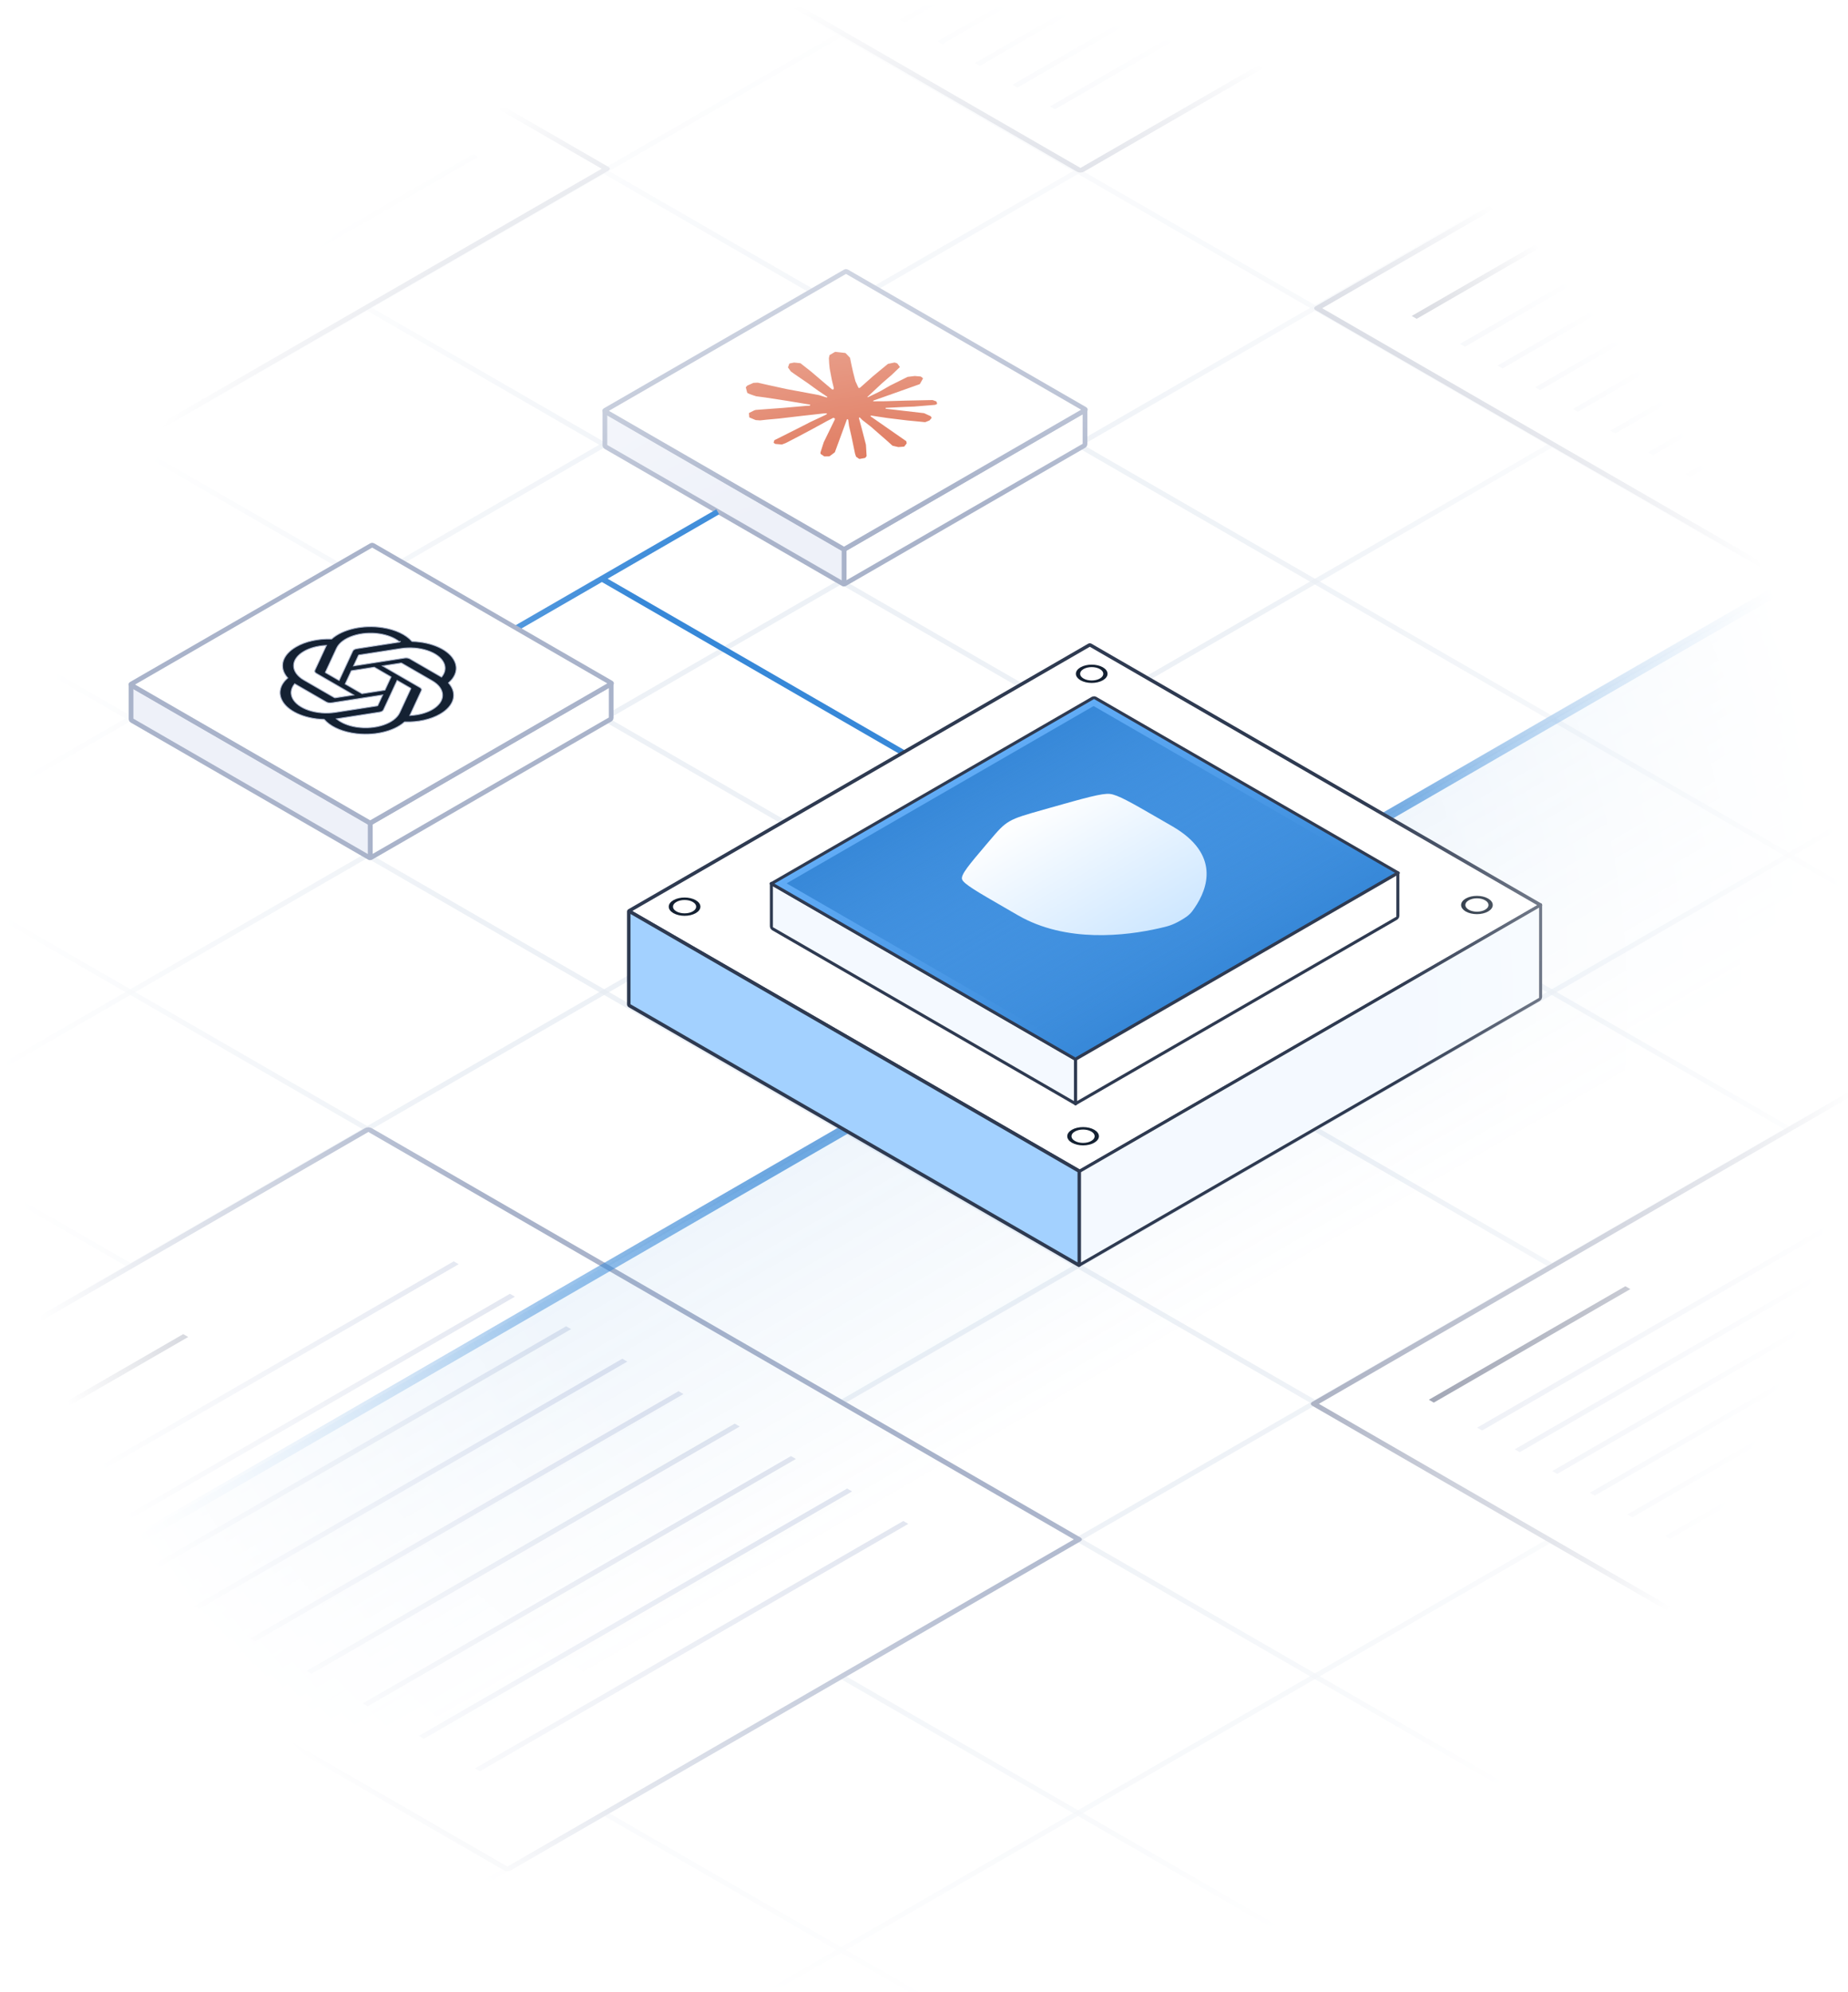 <svg width="322" height="347" viewBox="0 0 322 347" fill="none" xmlns="http://www.w3.org/2000/svg">
<rect x="0" y="0" width="322" height="347" fill="#333333" stroke="none"/>
<g clip-path="url(#clip0_15901_4348)">
<rect width="322" height="347" fill="white"/>
<rect width="499" height="332" transform="translate(-79 -6)" fill="white"/>
<line y1="-0.5" x2="1048.71" y2="-0.5" transform="matrix(0.866 0.5 -0.866 0.5 -761.65 149.479)" stroke="#E6EBF3" stroke-opacity="0.7"/>
<line y1="-0.5" x2="1048.71" y2="-0.5" transform="matrix(0.866 -0.5 0.866 0.5 146.561 673.835)" stroke="#E6EBF3" stroke-opacity="0.7"/>
<line y1="-0.5" x2="1048.71" y2="-0.5" transform="matrix(0.866 0.5 -0.866 0.5 -431.391 -41.196)" stroke="#E6EBF3" stroke-opacity="0.7"/>
<line y1="-0.5" x2="1048.71" y2="-0.5" transform="matrix(0.866 -0.5 0.866 0.5 -183.697 483.162)" stroke="#E6EBF3" stroke-opacity="0.7"/>
<line y1="-0.5" x2="1048.71" y2="-0.5" transform="matrix(0.866 0.5 -0.866 0.5 -596.521 54.141)" stroke="#E6EBF3" stroke-opacity="0.7"/>
<line y1="-0.5" x2="1048.71" y2="-0.5" transform="matrix(0.866 -0.5 0.866 0.5 -18.566 578.499)" stroke="#E6EBF3" stroke-opacity="0.7"/>
<line y1="-0.5" x2="1048.71" y2="-0.5" transform="matrix(0.866 0.5 -0.866 0.5 -266.262 -136.534)" stroke="#E6EBF3" stroke-opacity="0.7"/>
<line y1="-0.5" x2="1048.71" y2="-0.5" transform="matrix(0.866 -0.5 0.866 0.5 -348.826 387.824)" stroke="#E6EBF3" stroke-opacity="0.7"/>
<line y1="-0.5" x2="1048.71" y2="-0.5" transform="matrix(0.866 0.5 -0.866 0.5 22.715 -303.375)" stroke="#E6EBF3" stroke-opacity="0.7"/>
<line y1="-0.5" x2="1048.71" y2="-0.5" transform="matrix(0.866 -0.5 0.866 0.5 -637.803 220.983)" stroke="#E6EBF3" stroke-opacity="0.7"/>
<line y1="-0.5" x2="1048.71" y2="-0.5" transform="matrix(0.866 0.5 -0.866 0.5 -679.086 101.81)" stroke="#E6EBF3" stroke-opacity="0.7"/>
<line y1="-0.5" x2="1048.71" y2="-0.5" transform="matrix(0.866 -0.5 0.866 0.5 63.998 626.167)" stroke="#E6EBF3" stroke-opacity="0.7"/>
<line y1="-0.5" x2="1048.71" y2="-0.5" transform="matrix(0.866 0.5 -0.866 0.5 -348.826 -88.865)" stroke="#E6EBF3" stroke-opacity="0.7"/>
<line y1="-0.5" x2="1048.71" y2="-0.5" transform="matrix(0.866 -0.5 0.866 0.5 -266.262 435.493)" stroke="#E6EBF3" stroke-opacity="0.7"/>
<line y1="-0.5" x2="1048.71" y2="-0.5" transform="matrix(0.866 0.5 -0.866 0.5 -59.85 -255.707)" stroke="#E6EBF3" stroke-opacity="0.7"/>
<line y1="-0.5" x2="1048.71" y2="-0.5" transform="matrix(0.866 -0.5 0.866 0.5 -555.238 268.652)" stroke="#E6EBF3" stroke-opacity="0.7"/>
<line y1="-0.5" x2="1048.71" y2="-0.5" transform="matrix(0.866 0.5 -0.866 0.5 -513.957 6.473)" stroke="#E6EBF3" stroke-opacity="0.7"/>
<line y1="-0.5" x2="1048.71" y2="-0.5" transform="matrix(0.866 -0.5 0.866 0.5 -101.131 530.83)" stroke="#E6EBF3" stroke-opacity="0.7"/>
<line y1="-0.5" x2="1048.71" y2="-0.5" transform="matrix(0.866 0.5 -0.866 0.5 -183.697 -184.203)" stroke="#E6EBF3" stroke-opacity="0.7"/>
<line y1="-0.5" x2="1048.71" y2="-0.5" transform="matrix(0.866 -0.5 0.866 0.5 -431.391 340.155)" stroke="#E6EBF3" stroke-opacity="0.7"/>
<line y1="-0.5" x2="1048.71" y2="-0.5" transform="matrix(0.866 0.5 -0.866 0.5 105.279 -351.044)" stroke="#E6EBF3" stroke-opacity="0.7"/>
<line y1="-0.5" x2="1048.71" y2="-0.5" transform="matrix(0.866 -0.5 0.866 0.5 -720.369 173.314)" stroke="#E6EBF3" stroke-opacity="0.7"/>
<line y1="-0.5" x2="1048.71" y2="-0.5" transform="matrix(0.866 0.5 -0.866 0.5 -720.369 125.645)" stroke="#E6EBF3" stroke-opacity="0.7"/>
<line y1="-0.5" x2="1048.71" y2="-0.5" transform="matrix(0.866 -0.5 0.866 0.5 105.281 650.002)" stroke="#E6EBF3" stroke-opacity="0.7"/>
<line y1="-0.5" x2="1048.71" y2="-0.5" transform="matrix(0.866 0.5 -0.866 0.5 -390.109 -65.031)" stroke="#E6EBF3" stroke-opacity="0.7"/>
<line y1="-0.5" x2="1048.71" y2="-0.5" transform="matrix(0.866 -0.5 0.866 0.5 -224.979 459.327)" stroke="#E6EBF3" stroke-opacity="0.7"/>
<line y1="-0.5" x2="1048.71" y2="-0.5" transform="matrix(0.866 0.5 -0.866 0.5 -101.131 -231.872)" stroke="#E6EBF3" stroke-opacity="0.7"/>
<line y1="-0.5" x2="1048.71" y2="-0.5" transform="matrix(0.866 -0.5 0.866 0.5 -513.957 292.486)" stroke="#E6EBF3" stroke-opacity="0.7"/>
<line y1="-0.5" x2="1048.71" y2="-0.5" transform="matrix(0.866 0.5 -0.866 0.5 -555.238 30.307)" stroke="#E6EBF3" stroke-opacity="0.7"/>
<line y1="-0.5" x2="1048.71" y2="-0.5" transform="matrix(0.866 -0.5 0.866 0.5 -59.85 554.665)" stroke="#E6EBF3" stroke-opacity="0.7"/>
<line y1="-0.5" x2="1048.71" y2="-0.5" transform="matrix(0.866 0.5 -0.866 0.5 -224.979 -160.369)" stroke="#E6EBF3" stroke-opacity="0.7"/>
<line y1="-0.5" x2="1048.71" y2="-0.5" transform="matrix(0.866 -0.5 0.866 0.5 -390.109 363.989)" stroke="#E6EBF3" stroke-opacity="0.7"/>
<line y1="-0.5" x2="1048.71" y2="-0.5" transform="matrix(0.866 0.5 -0.866 0.5 63.998 -327.209)" stroke="#E6EBF3" stroke-opacity="0.7"/>
<line y1="-0.5" x2="1048.71" y2="-0.5" transform="matrix(0.866 -0.5 0.866 0.5 -679.086 197.148)" stroke="#E6EBF3" stroke-opacity="0.7"/>
<line y1="-0.5" x2="1048.71" y2="-0.5" transform="matrix(0.866 0.5 -0.866 0.5 -637.803 77.976)" stroke="#E6EBF3" stroke-opacity="0.7"/>
<line y1="-0.5" x2="1048.71" y2="-0.5" transform="matrix(0.866 -0.5 0.866 0.5 22.715 602.333)" stroke="#E6EBF3" stroke-opacity="0.7"/>
<line y1="-0.5" x2="1048.71" y2="-0.5" transform="matrix(0.866 0.5 -0.866 0.5 -307.543 -112.7)" stroke="#E6EBF3" stroke-opacity="0.7"/>
<line y1="-0.5" x2="1048.71" y2="-0.5" transform="matrix(0.866 -0.5 0.866 0.5 -307.543 411.658)" stroke="#E6EBF3" stroke-opacity="0.7"/>
<line y1="-0.5" x2="1048.71" y2="-0.5" transform="matrix(0.866 0.5 -0.866 0.5 -18.566 -279.541)" stroke="#E6EBF3" stroke-opacity="0.7"/>
<line y1="-0.5" x2="1048.71" y2="-0.5" transform="matrix(0.866 -0.5 0.866 0.5 -596.521 244.817)" stroke="#E6EBF3" stroke-opacity="0.7"/>
<line y1="-0.5" x2="1048.71" y2="-0.5" transform="matrix(0.866 0.5 -0.866 0.5 -472.674 -17.362)" stroke="#E6EBF3" stroke-opacity="0.7"/>
<line y1="-0.5" x2="1048.71" y2="-0.5" transform="matrix(0.866 -0.5 0.866 0.5 -142.414 506.996)" stroke="#E6EBF3" stroke-opacity="0.7"/>
<line y1="-0.5" x2="1048.71" y2="-0.5" transform="matrix(0.866 0.5 -0.866 0.5 -142.414 -208.037)" stroke="#E6EBF3" stroke-opacity="0.7"/>
<line y1="-0.5" x2="1048.71" y2="-0.5" transform="matrix(0.866 -0.5 0.866 0.5 -472.674 316.32)" stroke="#E6EBF3" stroke-opacity="0.7"/>
<line y1="-0.5" x2="1048.71" y2="-0.5" transform="matrix(0.866 0.5 -0.866 0.5 146.564 -374.879)" stroke="#E6EBF3" stroke-opacity="0.7"/>
<line y1="-0.5" x2="1048.71" y2="-0.5" transform="matrix(0.866 -0.5 0.866 0.5 -761.65 149.479)" stroke="#E6EBF3" stroke-opacity="0.7"/>
<rect width="114.975" height="142.946" rx="0.144" transform="matrix(0.866 -0.5 0.866 0.5 -35.383 254.167)" fill="white" stroke="#A9B3CA"/>
<line y1="-0.5" x2="46.273" y2="-0.5" transform="matrix(0.866 -0.5 0.866 0.5 -7.283 256.029)" stroke="#767D93"/>
<line y1="-0.5" x2="86.165" y2="-0.5" transform="matrix(0.866 -0.5 0.866 0.5 5.305 263.298)" stroke="#E2E6F0"/>
<line y1="-0.5" x2="86.165" y2="-0.5" transform="matrix(0.866 -0.5 0.866 0.5 24.889 274.605)" stroke="#E2E6F0"/>
<line y1="-0.5" x2="86.165" y2="-0.5" transform="matrix(0.866 -0.5 0.866 0.5 44.475 285.913)" stroke="#E2E6F0"/>
<line y1="-0.5" x2="86.165" y2="-0.5" transform="matrix(0.866 -0.5 0.866 0.5 64.061 297.22)" stroke="#E2E6F0"/>
<line y1="-0.5" x2="86.165" y2="-0.5" transform="matrix(0.866 -0.5 0.866 0.5 15.098 268.952)" stroke="#E2E6F0"/>
<line y1="-0.5" x2="86.165" y2="-0.5" transform="matrix(0.866 -0.5 0.866 0.5 34.685 280.259)" stroke="#E2E6F0"/>
<line y1="-0.5" x2="86.165" y2="-0.5" transform="matrix(0.866 -0.5 0.866 0.5 54.272 291.567)" stroke="#E2E6F0"/>
<line y1="-0.5" x2="86.165" y2="-0.5" transform="matrix(0.866 -0.5 0.866 0.5 73.85 302.875)" stroke="#E2E6F0"/>
<line y1="-0.5" x2="86.165" y2="-0.5" transform="matrix(0.866 -0.5 0.866 0.5 83.644 308.528)" stroke="#E2E6F0"/>
<rect width="142.912" height="95.313" rx="0.144" transform="matrix(0.866 -0.5 0.866 0.5 228.939 244.534)" fill="white" stroke="#A1A8BC"/>
<line y1="-0.5" x2="39.543" y2="-0.5" transform="matrix(0.866 -0.5 0.866 0.5 249.83 244.322)" stroke="#767D93"/>
<line y1="-0.5" x2="73.632" y2="-0.5" transform="matrix(0.866 -0.5 0.866 0.5 258.246 249.181)" stroke="#E2E6F0"/>
<line y1="-0.5" x2="73.632" y2="-0.5" transform="matrix(0.866 -0.5 0.866 0.5 271.338 256.74)" stroke="#E2E6F0"/>
<line y1="-0.5" x2="73.632" y2="-0.5" transform="matrix(0.866 -0.5 0.866 0.5 284.43 264.298)" stroke="#E2E6F0"/>
<line y1="-0.5" x2="73.632" y2="-0.5" transform="matrix(0.866 -0.5 0.866 0.5 297.521 271.857)" stroke="#E2E6F0"/>
<line y1="-0.5" x2="73.632" y2="-0.5" transform="matrix(0.866 -0.5 0.866 0.5 264.789 252.96)" stroke="#E2E6F0"/>
<line y1="-0.5" x2="73.632" y2="-0.5" transform="matrix(0.866 -0.5 0.866 0.5 277.885 260.519)" stroke="#E2E6F0"/>
<line y1="-0.5" x2="73.632" y2="-0.5" transform="matrix(0.866 -0.5 0.866 0.5 290.977 268.078)" stroke="#E2E6F0"/>
<line y1="-0.5" x2="73.632" y2="-0.5" transform="matrix(0.866 -0.5 0.866 0.5 304.064 275.636)" stroke="#E2E6F0"/>
<line y1="-0.5" x2="73.632" y2="-0.5" transform="matrix(0.866 -0.5 0.866 0.5 310.613 279.416)" stroke="#E2E6F0"/>
<rect width="65.316" height="95.313" rx="0.144" transform="matrix(0.866 -0.5 0.866 0.5 105.721 -17.904)" fill="white" stroke="#A1A8BC"/>
<line y1="-0.5" x2="48.949" y2="-0.5" transform="matrix(0.866 -0.5 0.866 0.5 157.646 3.917)" stroke="#E2E6F0"/>
<line y1="-0.5" x2="48.949" y2="-0.5" transform="matrix(0.866 -0.5 0.866 0.5 170.738 11.476)" stroke="#E2E6F0"/>
<line y1="-0.5" x2="48.949" y2="-0.5" transform="matrix(0.866 -0.5 0.866 0.5 151.102 0.138)" stroke="#E2E6F0"/>
<line y1="-0.5" x2="48.949" y2="-0.5" transform="matrix(0.866 -0.5 0.866 0.5 164.193 7.697)" stroke="#E2E6F0"/>
<line y1="-0.5" x2="48.949" y2="-0.5" transform="matrix(0.866 -0.5 0.866 0.5 177.283 15.255)" stroke="#E2E6F0"/>
<line y1="-0.5" x2="48.949" y2="-0.5" transform="matrix(0.866 -0.5 0.866 0.5 183.83 19.035)" stroke="#E2E6F0"/>
<rect width="95.38" height="95.313" rx="0.144" transform="matrix(0.866 -0.5 0.866 0.5 229.52 53.692)" fill="white" stroke="#A1A8BC"/>
<line y1="-0.5" x2="39.193" y2="-0.5" transform="matrix(0.866 -0.5 0.866 0.5 246.846 55.537)" stroke="#767D93"/>
<line y1="-0.5" x2="72.976" y2="-0.5" transform="matrix(0.866 -0.5 0.866 0.5 255.262 60.397)" stroke="#E2E6F0"/>
<line y1="-0.5" x2="72.976" y2="-0.5" transform="matrix(0.866 -0.5 0.866 0.5 268.354 67.955)" stroke="#E2E6F0"/>
<line y1="-0.5" x2="72.976" y2="-0.5" transform="matrix(0.866 -0.5 0.866 0.5 281.445 75.514)" stroke="#E2E6F0"/>
<line y1="-0.5" x2="72.976" y2="-0.5" transform="matrix(0.866 -0.5 0.866 0.5 294.537 83.072)" stroke="#E2E6F0"/>
<line y1="-0.5" x2="72.976" y2="-0.5" transform="matrix(0.866 -0.5 0.866 0.5 261.807 64.176)" stroke="#E2E6F0"/>
<line y1="-0.5" x2="72.976" y2="-0.5" transform="matrix(0.866 -0.5 0.866 0.5 274.938 71.733)" stroke="#E2E6F0"/>
<line y1="-0.5" x2="72.976" y2="-0.5" transform="matrix(0.866 -0.5 0.866 0.5 288.029 79.291)" stroke="#E2E6F0"/>
<line y1="-0.5" x2="72.976" y2="-0.5" transform="matrix(0.866 -0.5 0.866 0.5 301.082 86.852)" stroke="#E2E6F0"/>
<line y1="-0.5" x2="72.976" y2="-0.5" transform="matrix(0.866 -0.5 0.866 0.5 307.629 90.631)" stroke="#E2E6F0"/>
<rect width="94.818" height="97.021" rx="0.144" transform="matrix(0.866 -0.5 0.866 0.5 -60.426 28.293)" fill="white" stroke="#A1A8BC"/>
<line y1="-0.5" x2="71.969" y2="-0.5" transform="matrix(0.866 -0.5 0.866 0.5 -31.361 33.079)" stroke="#E2E6F0"/>
<line y1="-0.5" x2="71.969" y2="-0.5" transform="matrix(0.866 -0.5 0.866 0.5 -18.27 40.638)" stroke="#E2E6F0"/>
<line y1="-0.5" x2="71.969" y2="-0.5" transform="matrix(0.866 -0.5 0.866 0.5 -5.178 48.196)" stroke="#E2E6F0"/>
<line y1="-0.5" x2="71.969" y2="-0.5" transform="matrix(0.866 -0.5 0.866 0.5 7.914 55.755)" stroke="#E2E6F0"/>
<line y1="-0.5" x2="71.969" y2="-0.5" transform="matrix(0.866 -0.5 0.866 0.5 -24.816 36.858)" stroke="#E2E6F0"/>
<line y1="-0.5" x2="71.969" y2="-0.5" transform="matrix(0.866 -0.5 0.866 0.5 -11.723 44.417)" stroke="#E2E6F0"/>
<line y1="-0.5" x2="71.969" y2="-0.5" transform="matrix(0.866 -0.5 0.866 0.5 1.369 51.976)" stroke="#E2E6F0"/>
<line y1="-0.5" x2="71.969" y2="-0.5" transform="matrix(0.866 -0.5 0.866 0.5 14.459 59.534)" stroke="#E2E6F0"/>
<line y1="-0.5" x2="71.969" y2="-0.5" transform="matrix(0.866 -0.5 0.866 0.5 21.006 63.313)" stroke="#E2E6F0"/>
<path d="M105.398 71.807C105.398 71.723 105.457 71.689 105.53 71.731L146.946 95.642C147.019 95.684 147.078 95.786 147.078 95.87L147.078 101.657C147.078 101.741 147.019 101.775 146.946 101.733L105.53 77.822C105.457 77.78 105.398 77.678 105.398 77.594L105.398 71.807Z" fill="#EEF1F9" stroke="#A9B3CA" stroke-width="0.819"/>
<path d="M189.053 71.621C189.053 71.537 188.994 71.503 188.921 71.545L147.225 95.619C147.152 95.661 147.093 95.763 147.093 95.847L147.093 101.618C147.093 101.702 147.152 101.736 147.225 101.694L188.921 77.62C188.994 77.578 189.053 77.476 189.053 77.392L189.053 71.621Z" fill="white" stroke="#A9B3CA" stroke-width="0.819"/>
<path d="M105.414 71.642C105.34 71.599 105.34 71.529 105.414 71.486L147.275 47.318C147.349 47.275 147.47 47.275 147.545 47.318L189.062 71.288C189.137 71.331 189.137 71.401 189.062 71.444L147.202 95.612C147.127 95.655 147.006 95.655 146.932 95.612L105.414 71.642Z" fill="white" stroke="#A9B3CA" stroke-width="0.819"/>
<path d="M143.53 77.034C143.53 77.034 143.531 77.034 143.531 77.034L145.488 73.014C145.498 72.995 145.495 72.973 145.479 72.955L145.389 72.849C145.37 72.826 145.334 72.81 145.292 72.804L145.241 72.797C145.192 72.79 145.14 72.799 145.105 72.82L144.942 72.913L144.143 73.321L141.504 74.764L139.184 75.998L136.918 77.173C136.912 77.175 136.906 77.178 136.9 77.18L136.295 77.407C136.266 77.418 136.231 77.423 136.196 77.42L135.13 77.335C135.091 77.332 135.056 77.32 135.033 77.302L134.823 77.136C134.799 77.118 134.79 77.094 134.798 77.071L134.926 76.695C134.932 76.676 134.95 76.659 134.975 76.647L135.648 76.322L137.193 75.543L139.514 74.377L141.18 73.522L143.756 72.315L144.053 72.144C144.097 72.118 144.108 72.08 144.081 72.048L144.075 72.04C144.047 72.007 143.985 71.989 143.922 71.994L143.808 72.005L143.628 72.008C143.621 72.008 143.613 72.008 143.605 72.009L139.849 72.426L135.81 72.9L133.611 73.101L132.475 73.225C132.461 73.227 132.446 73.227 132.431 73.226L131.704 73.177C131.679 73.175 131.656 73.17 131.635 73.161L130.611 72.73C130.576 72.715 130.554 72.692 130.552 72.666L130.495 71.988C130.493 71.963 130.511 71.938 130.544 71.921L131.378 71.502C131.385 71.499 131.392 71.495 131.401 71.493L131.635 71.415C131.652 71.409 131.67 71.406 131.689 71.404L133.165 71.293L136.389 71.056L140.509 70.695L141.035 70.667C141.1 70.664 141.153 70.635 141.164 70.598L141.178 70.552C141.183 70.534 141.177 70.516 141.162 70.501C141.144 70.484 141.115 70.472 141.082 70.467L140.717 70.414L137.095 69.813L133.344 69.238L131.768 69.027C131.754 69.025 131.741 69.022 131.729 69.018L130.995 68.777C130.708 68.675 130.473 68.585 130.236 68.452C130.214 68.44 130.199 68.423 130.195 68.406L129.954 67.49C129.95 67.473 129.955 67.456 129.969 67.44L130.199 67.18C130.208 67.169 130.222 67.159 130.24 67.152L131.255 66.704C131.278 66.694 131.305 66.688 131.333 66.687L132.004 66.66C132.025 66.659 132.047 66.661 132.067 66.665L133.975 67.096L137.054 67.771L141.423 68.583L142.701 68.825C142.71 68.826 142.718 68.828 142.726 68.831L143.738 69.151L143.989 69.22C144.036 69.233 144.093 69.227 144.13 69.206C144.179 69.177 144.179 69.132 144.13 69.104L144.08 69.074L142.575 68.065L140.804 66.782L138.455 65.172L137.82 64.72C137.811 64.714 137.804 64.707 137.798 64.699L137.314 64.026C137.303 64.011 137.3 63.993 137.306 63.977L137.524 63.367C137.534 63.338 137.57 63.315 137.617 63.305L138.326 63.161C138.35 63.156 138.375 63.155 138.399 63.157L139.416 63.261C139.453 63.265 139.485 63.277 139.507 63.294L139.832 63.548L141.325 64.724L143.559 66.629L144.965 67.815C145.016 67.858 145.123 67.864 145.187 67.827L145.224 67.806C145.251 67.79 145.266 67.769 145.266 67.747L145.266 67.514L144.959 66.254L144.566 64.209L144.479 63.357L144.427 62.398C144.427 62.394 144.427 62.39 144.428 62.386L144.531 61.883C144.535 61.864 144.549 61.847 144.573 61.833L145.466 61.317C145.5 61.298 145.549 61.289 145.597 61.294L147.254 61.482C147.296 61.487 147.333 61.502 147.353 61.524L148.094 62.304C148.103 62.313 148.109 62.324 148.111 62.334L148.38 63.645L148.629 64.757L149.045 66.388L149.566 67.52C149.58 67.551 149.624 67.575 149.678 67.581C149.73 67.587 149.784 67.576 149.818 67.552L149.925 67.477L152.066 65.573L153.27 64.57L154.696 63.406C154.713 63.392 154.737 63.381 154.765 63.375L155.819 63.154C155.861 63.145 155.908 63.148 155.946 63.162L156.31 63.293C156.335 63.302 156.355 63.316 156.367 63.332L156.777 63.893C156.795 63.917 156.792 63.946 156.768 63.969L155.394 65.282L153.635 66.806L151.14 69.139C151.136 69.143 151.134 69.147 151.133 69.151C151.127 69.169 151.15 69.186 151.182 69.188L151.197 69.189C151.216 69.191 151.235 69.187 151.25 69.18L152.842 68.419L153.507 68.075L155.052 67.183L158.114 65.66C158.133 65.651 158.156 65.645 158.18 65.642L159.368 65.502C159.384 65.5 159.401 65.5 159.418 65.501L160.391 65.584C160.43 65.588 160.465 65.6 160.488 65.618L160.797 65.866C160.824 65.887 160.831 65.915 160.817 65.941L160.289 66.88C160.278 66.899 160.256 66.915 160.227 66.925L158.34 67.597L153.826 69.201L152.278 69.737C152.268 69.741 152.259 69.745 152.25 69.75L152.163 69.8C152.122 69.824 152.122 69.862 152.163 69.885C152.182 69.897 152.209 69.903 152.237 69.903L154.254 69.89L157.888 69.783L162.455 69.687C162.485 69.686 162.514 69.691 162.539 69.7L163.118 69.913C163.152 69.926 163.176 69.946 163.183 69.969L163.284 70.31C163.293 70.341 163.272 70.373 163.228 70.391L162.959 70.508C162.939 70.517 162.916 70.522 162.892 70.524L159.248 70.822L157.726 70.879L154.392 71.043C154.363 71.045 154.335 71.052 154.314 71.064C154.265 71.093 154.265 71.139 154.314 71.167L154.355 71.191C154.376 71.203 154.402 71.211 154.431 71.214L155.429 71.323L160.985 71.967C161.007 71.97 161.028 71.976 161.047 71.984L162.132 72.484C162.154 72.494 162.17 72.507 162.179 72.522L162.319 72.754C162.331 72.775 162.329 72.798 162.313 72.818L161.979 73.218C161.968 73.231 161.952 73.242 161.931 73.25L161.258 73.519C161.227 73.531 161.189 73.536 161.152 73.533L158.068 73.234L154.653 72.82L151.85 72.399C151.774 72.388 151.696 72.414 151.675 72.457C151.663 72.484 151.673 72.512 151.703 72.532L157.899 76.843C157.918 76.856 157.93 76.872 157.932 76.889L157.978 77.219C157.98 77.233 157.976 77.247 157.966 77.26L157.585 77.752C157.565 77.779 157.522 77.797 157.473 77.801L156.572 77.872C156.547 77.874 156.522 77.873 156.499 77.867L155.559 77.651C155.531 77.645 155.507 77.633 155.49 77.619L154.416 76.652L152.952 75.379L151.794 74.364L150.255 73.161L149.822 72.727C149.817 72.722 149.811 72.718 149.802 72.716C149.78 72.708 149.751 72.712 149.735 72.724L149.685 72.761C149.661 72.779 149.651 72.803 149.657 72.825L150.156 74.661L150.886 77.481L151 79.427C151.001 79.439 150.997 79.451 150.988 79.463L150.79 79.728C150.774 79.75 150.741 79.767 150.701 79.775L149.822 79.936C149.765 79.947 149.703 79.936 149.666 79.909L149.184 79.569C149.169 79.558 149.159 79.545 149.154 79.532L148.982 79.008L148.362 76.024L147.94 74.197L147.794 73.12C147.791 73.099 147.775 73.079 147.748 73.065L147.674 73.026C147.651 73.013 147.616 73.014 147.593 73.027C147.585 73.031 147.58 73.037 147.577 73.043L145.47 78.769C145.465 78.781 145.456 78.793 145.443 78.802L144.567 79.458C144.541 79.478 144.5 79.49 144.457 79.49L143.698 79.504C143.654 79.505 143.612 79.495 143.583 79.475L143.008 79.084C142.986 79.069 142.974 79.051 142.973 79.032L142.963 78.809C142.963 78.804 142.964 78.798 142.966 78.792L143.529 77.034C143.529 77.033 143.53 77.034 143.53 77.034Z" fill="#DE7356"/>
<path d="M157.324 131.089L104.967 100.86C104.91 100.827 104.84 100.827 104.783 100.86L86.129 111.63L125.056 89.155" stroke="#3788D8"/>
<path opacity="0.7" d="M12.412 274.671L358.069 74.871" stroke="url(#paint0_linear_15901_4348)" stroke-width="1.75"/>
<path opacity="0.08" d="M-75.822 325.331C-75.891 325.291 -75.891 325.226 -75.822 325.186L372.795 66.177C372.864 66.137 372.976 66.137 373.045 66.177L527.058 155.097C527.127 155.137 527.127 155.201 527.058 155.241L78.441 414.25C78.372 414.29 78.26 414.29 78.191 414.25L-75.822 325.331Z" fill="url(#paint1_linear_15901_4348)"/>
<path d="M109.659 158.751C109.603 158.719 109.603 158.667 109.659 158.635L189.792 112.37C189.847 112.338 189.937 112.338 189.992 112.37L268.361 157.616C268.417 157.648 268.417 157.7 268.361 157.732L188.228 203.997C188.172 204.029 188.083 204.029 188.028 203.997L109.659 158.751Z" fill="white" stroke="#2E3A51" stroke-width="0.607"/>
<rect width="92.842" height="16.322" rx="0.115" transform="matrix(-0.866 0.5 2.20305e-08 1 268.441 157.644)" fill="#F4F9FF" stroke="#2E3A51" stroke-width="0.607"/>
<path d="M109.559 158.8C109.559 158.737 109.603 158.711 109.659 158.743L187.955 203.947C188.01 203.979 188.054 204.056 188.054 204.12L188.054 220.309C188.054 220.373 188.01 220.399 187.955 220.367L109.659 175.163C109.603 175.131 109.559 175.053 109.559 174.99L109.559 158.8Z" fill="#A3D1FF" stroke="#2E3A51" stroke-width="0.607"/>
<rect width="61.176" height="7.742" rx="0.104" transform="matrix(0.866 0.5 -2.20305e-08 1 134.41 153.917)" fill="#F4F9FF" stroke="#2E3A51" stroke-width="0.607"/>
<rect width="64.918" height="61.174" rx="0.104" transform="matrix(0.866 -0.5 0.866 0.5 134.41 153.921)" fill="url(#paint2_linear_15901_4348)" stroke="#2E3A51" stroke-width="0.607"/>
<g style="mix-blend-mode:lighten">
<rect width="61.778" height="58.215" rx="0.104" transform="matrix(0.866 -0.5 0.866 0.5 137.051 153.875)" fill="url(#paint3_linear_15901_4348)"/>
</g>
<rect width="64.837" height="7.742" rx="0.104" transform="matrix(-0.866 0.5 2.20305e-08 1 243.57 152.085)" fill="white" stroke="#2E3A51" stroke-width="0.607"/>
<circle cx="2.253" cy="2.253" r="1.949" transform="matrix(0.866 0.5 -0.866 0.5 119.283 155.681)" fill="white" stroke="#142132" stroke-width="0.607"/>
<circle cx="2.253" cy="2.253" r="1.949" transform="matrix(0.866 0.5 -0.866 0.5 257.344 155.391)" fill="white" stroke="#142132" stroke-width="0.607"/>
<circle cx="2.253" cy="2.253" r="1.949" transform="matrix(0.866 0.5 -0.866 0.5 190.221 115.115)" fill="white" stroke="#142132" stroke-width="0.607"/>
<circle cx="2.253" cy="2.253" r="1.949" transform="matrix(0.866 0.5 -0.866 0.5 188.719 195.668)" fill="white" stroke="#142132" stroke-width="0.607"/>
<path fill-rule="evenodd" clip-rule="evenodd" d="M167.628 153.156C167.868 153.945 170.255 155.323 175.028 158.079L177.379 159.437C185.797 164.296 196.21 163.001 201.915 161.71C203.462 161.36 204.236 161.185 205.758 160.306C207.28 159.428 207.583 158.981 208.19 158.087C210.426 154.794 212.669 148.781 204.252 143.922L201.901 142.564C197.127 139.808 194.741 138.43 193.374 138.292C192.007 138.154 188.995 139.006 182.97 140.71L181.822 141.035C178.681 141.924 177.111 142.368 175.899 143.067C174.688 143.767 173.919 144.673 172.38 146.487L171.817 147.149C168.865 150.628 167.389 152.367 167.628 153.156Z" fill="url(#paint4_linear_15901_4348)"/>
<rect y="-0.697" width="322" height="351.5" fill="url(#paint5_radial_15901_4348)"/>
<path d="M22.836 119.483C22.836 119.399 22.895 119.365 22.968 119.407L64.383 143.318C64.456 143.36 64.515 143.462 64.515 143.546L64.515 149.333C64.515 149.417 64.456 149.451 64.383 149.409L22.968 125.498C22.895 125.456 22.836 125.354 22.836 125.27L22.836 119.483Z" fill="#EEF1F9" stroke="#A9B3CA" stroke-width="0.819"/>
<path d="M106.49 119.297C106.49 119.213 106.431 119.179 106.359 119.221L64.662 143.295C64.589 143.337 64.53 143.439 64.53 143.523L64.53 149.293C64.53 149.377 64.589 149.411 64.662 149.369L106.359 125.296C106.431 125.254 106.49 125.152 106.49 125.068L106.49 119.297Z" fill="white" stroke="#A9B3CA" stroke-width="0.819"/>
<path d="M22.852 119.318C22.777 119.275 22.777 119.205 22.852 119.162L64.713 94.993C64.787 94.951 64.908 94.951 64.982 94.993L106.5 118.964C106.574 119.007 106.574 119.076 106.5 119.119L64.639 143.288C64.565 143.331 64.444 143.331 64.369 143.288L22.852 119.318Z" fill="white" stroke="#A9B3CA" stroke-width="0.819"/>
<path d="M51.603 112.667L51.604 112.667C53.213 111.727 55.446 111.233 57.732 111.312L57.786 111.313L57.816 111.287C59.713 109.592 63.29 108.8 66.664 109.327L66.665 109.327C68.88 109.661 70.739 110.531 71.763 111.713L71.845 111.693L71.841 111.741C75.329 111.843 78.305 113.234 79.204 115.183L79.203 115.184C79.809 116.459 79.434 117.823 78.172 118.926L78.142 118.953L78.166 118.98C79.759 120.777 79.158 122.962 76.681 124.385L76.68 124.386C75.071 125.326 72.838 125.821 70.553 125.742L70.499 125.74L70.469 125.767C68.571 127.461 64.994 128.253 61.621 127.727L61.209 127.658C59.176 127.283 57.483 126.449 56.523 125.341L56.497 125.312L56.444 125.311C52.955 125.209 49.978 123.817 49.08 121.867L49.079 121.867C48.473 120.591 48.85 119.228 50.112 118.124L50.142 118.097L50.117 118.069C48.527 116.274 49.127 114.09 51.603 112.667ZM69.154 118.604L66.81 123.656L66.809 123.657C66.722 123.849 66.462 123.999 66.13 124.049L66.129 124.049L58.961 125.158C58.895 125.168 58.803 125.18 58.747 125.188L58.615 125.208L58.694 125.272C59.519 125.95 60.733 126.44 62.121 126.653L62.174 126.661L62.175 126.66C65.434 127.144 68.767 126.025 69.643 124.146L71.584 119.962H71.586L71.587 119.954C71.593 119.92 71.572 119.883 71.523 119.858L69.195 118.514L69.154 118.604ZM62.466 114.143L62.452 114.166L61.639 115.914L61.597 116.005L61.754 115.98L70.505 114.627L70.513 114.626C70.842 114.576 71.192 114.631 71.431 114.771L76.933 117.948L76.99 117.877C77.592 117.125 77.717 116.275 77.345 115.474C76.468 113.582 73.099 112.46 69.823 112.966L62.577 114.086L62.567 114.088L62.525 114.102C62.499 114.113 62.479 114.127 62.466 114.143ZM51.296 119.175C50.695 119.924 50.567 120.772 50.936 121.57L50.937 121.573L50.94 121.58C51.822 123.468 55.186 124.59 58.459 124.086L65.707 122.966L65.708 122.966L65.717 122.964C65.775 122.951 65.817 122.922 65.832 122.887H65.833L66.644 121.138L66.688 121.047L66.53 121.072L57.78 122.425L57.779 122.426C57.449 122.478 57.093 122.423 56.852 122.282L51.602 119.251C51.579 119.237 51.55 119.221 51.523 119.204C51.495 119.188 51.469 119.171 51.448 119.159L51.353 119.104L51.296 119.175ZM52.965 113.451C50.566 114.835 50.564 117.08 52.96 118.466L58.266 121.529L58.265 121.529L58.273 121.533C58.321 121.554 58.384 121.562 58.445 121.551L58.446 121.552L61.475 121.083L61.633 121.059L61.517 120.992L55.116 117.293L55.115 117.293C54.871 117.153 54.776 116.949 54.868 116.757L54.868 116.756L56.786 112.618L56.788 112.617C56.803 112.581 56.829 112.529 56.845 112.499L56.886 112.421L56.747 112.428C55.318 112.504 53.98 112.865 52.965 113.451ZM66.168 110.403C62.892 109.895 59.523 111.016 58.644 112.907L56.701 117.089L56.792 117.104L56.699 117.089L56.698 117.097C56.691 117.131 56.712 117.166 56.758 117.191L56.757 117.192L59.089 118.539L59.132 118.448L61.475 113.396C61.563 113.203 61.823 113.053 62.155 113.003L62.156 113.002L69.324 111.895C69.367 111.888 69.424 111.88 69.472 111.873L69.501 111.896L69.815 111.714L69.551 111.75C68.725 111.091 67.531 110.614 66.168 110.403ZM70.006 115.521C69.957 115.499 69.889 115.491 69.827 115.503L66.805 115.971L66.648 115.995L73.169 119.76C73.414 119.9 73.509 120.105 73.418 120.296L73.417 120.297L71.498 124.435L71.497 124.437C71.483 124.471 71.457 124.525 71.44 124.555L71.4 124.632L71.538 124.625C72.969 124.551 74.309 124.188 75.324 123.6C77.714 122.214 77.711 119.973 75.319 118.588L70.014 115.525L70.014 115.525L70.006 115.521ZM65.215 116.216L65.162 116.224L61.266 116.827L61.213 116.835L61.199 116.866L60.155 119.116L60.142 119.146L63.07 120.837L63.122 120.829L67.019 120.226L67.071 120.217L67.086 120.188L68.129 117.938L68.145 117.907L65.215 116.216Z" fill="#142132" stroke="#A9B3CA" stroke-width="0.153"/>
</g>
<defs>
<linearGradient id="paint0_linear_15901_4348" x1="12.459" y1="274.387" x2="346.878" y2="81.516" gradientUnits="userSpaceOnUse">
<stop stop-color="#3788D8" stop-opacity="0"/>
<stop offset="0.361" stop-color="#3788D8"/>
<stop offset="0.697" stop-color="#3788D8"/>
<stop offset="1" stop-color="#3788D8" stop-opacity="0"/>
</linearGradient>
<linearGradient id="paint1_linear_15901_4348" x1="148.486" y1="195.682" x2="225.618" y2="329.278" gradientUnits="userSpaceOnUse">
<stop stop-color="#3788D8"/>
<stop offset="0.394" stop-color="#3788D8" stop-opacity="0"/>
</linearGradient>
<linearGradient id="paint2_linear_15901_4348" x1="32.459" y1="0" x2="32.459" y2="61.174" gradientUnits="userSpaceOnUse">
<stop stop-color="#61ACF6"/>
<stop offset="1" stop-color="#3788D8"/>
</linearGradient>
<linearGradient id="paint3_linear_15901_4348" x1="30.889" y1="0" x2="30.889" y2="58.215" gradientUnits="userSpaceOnUse">
<stop stop-color="#3788D8"/>
<stop offset="1" stop-color="#3788D8" stop-opacity="0"/>
</linearGradient>
<linearGradient id="paint4_linear_15901_4348" x1="175.899" y1="143.067" x2="190.829" y2="168.926" gradientUnits="userSpaceOnUse">
<stop stop-color="white"/>
<stop offset="1" stop-color="#CEE7FF"/>
</linearGradient>
<radialGradient id="paint5_radial_15901_4348" cx="0" cy="0" r="1" gradientUnits="userSpaceOnUse" gradientTransform="translate(161 175.053) rotate(90) scale(175.75 161)">
<stop offset="0.51" stop-color="white" stop-opacity="0"/>
<stop offset="1" stop-color="white"/>
</radialGradient>
<clipPath id="clip0_15901_4348">
<rect width="322" height="347" fill="white"/>
</clipPath>
</defs>
</svg>
